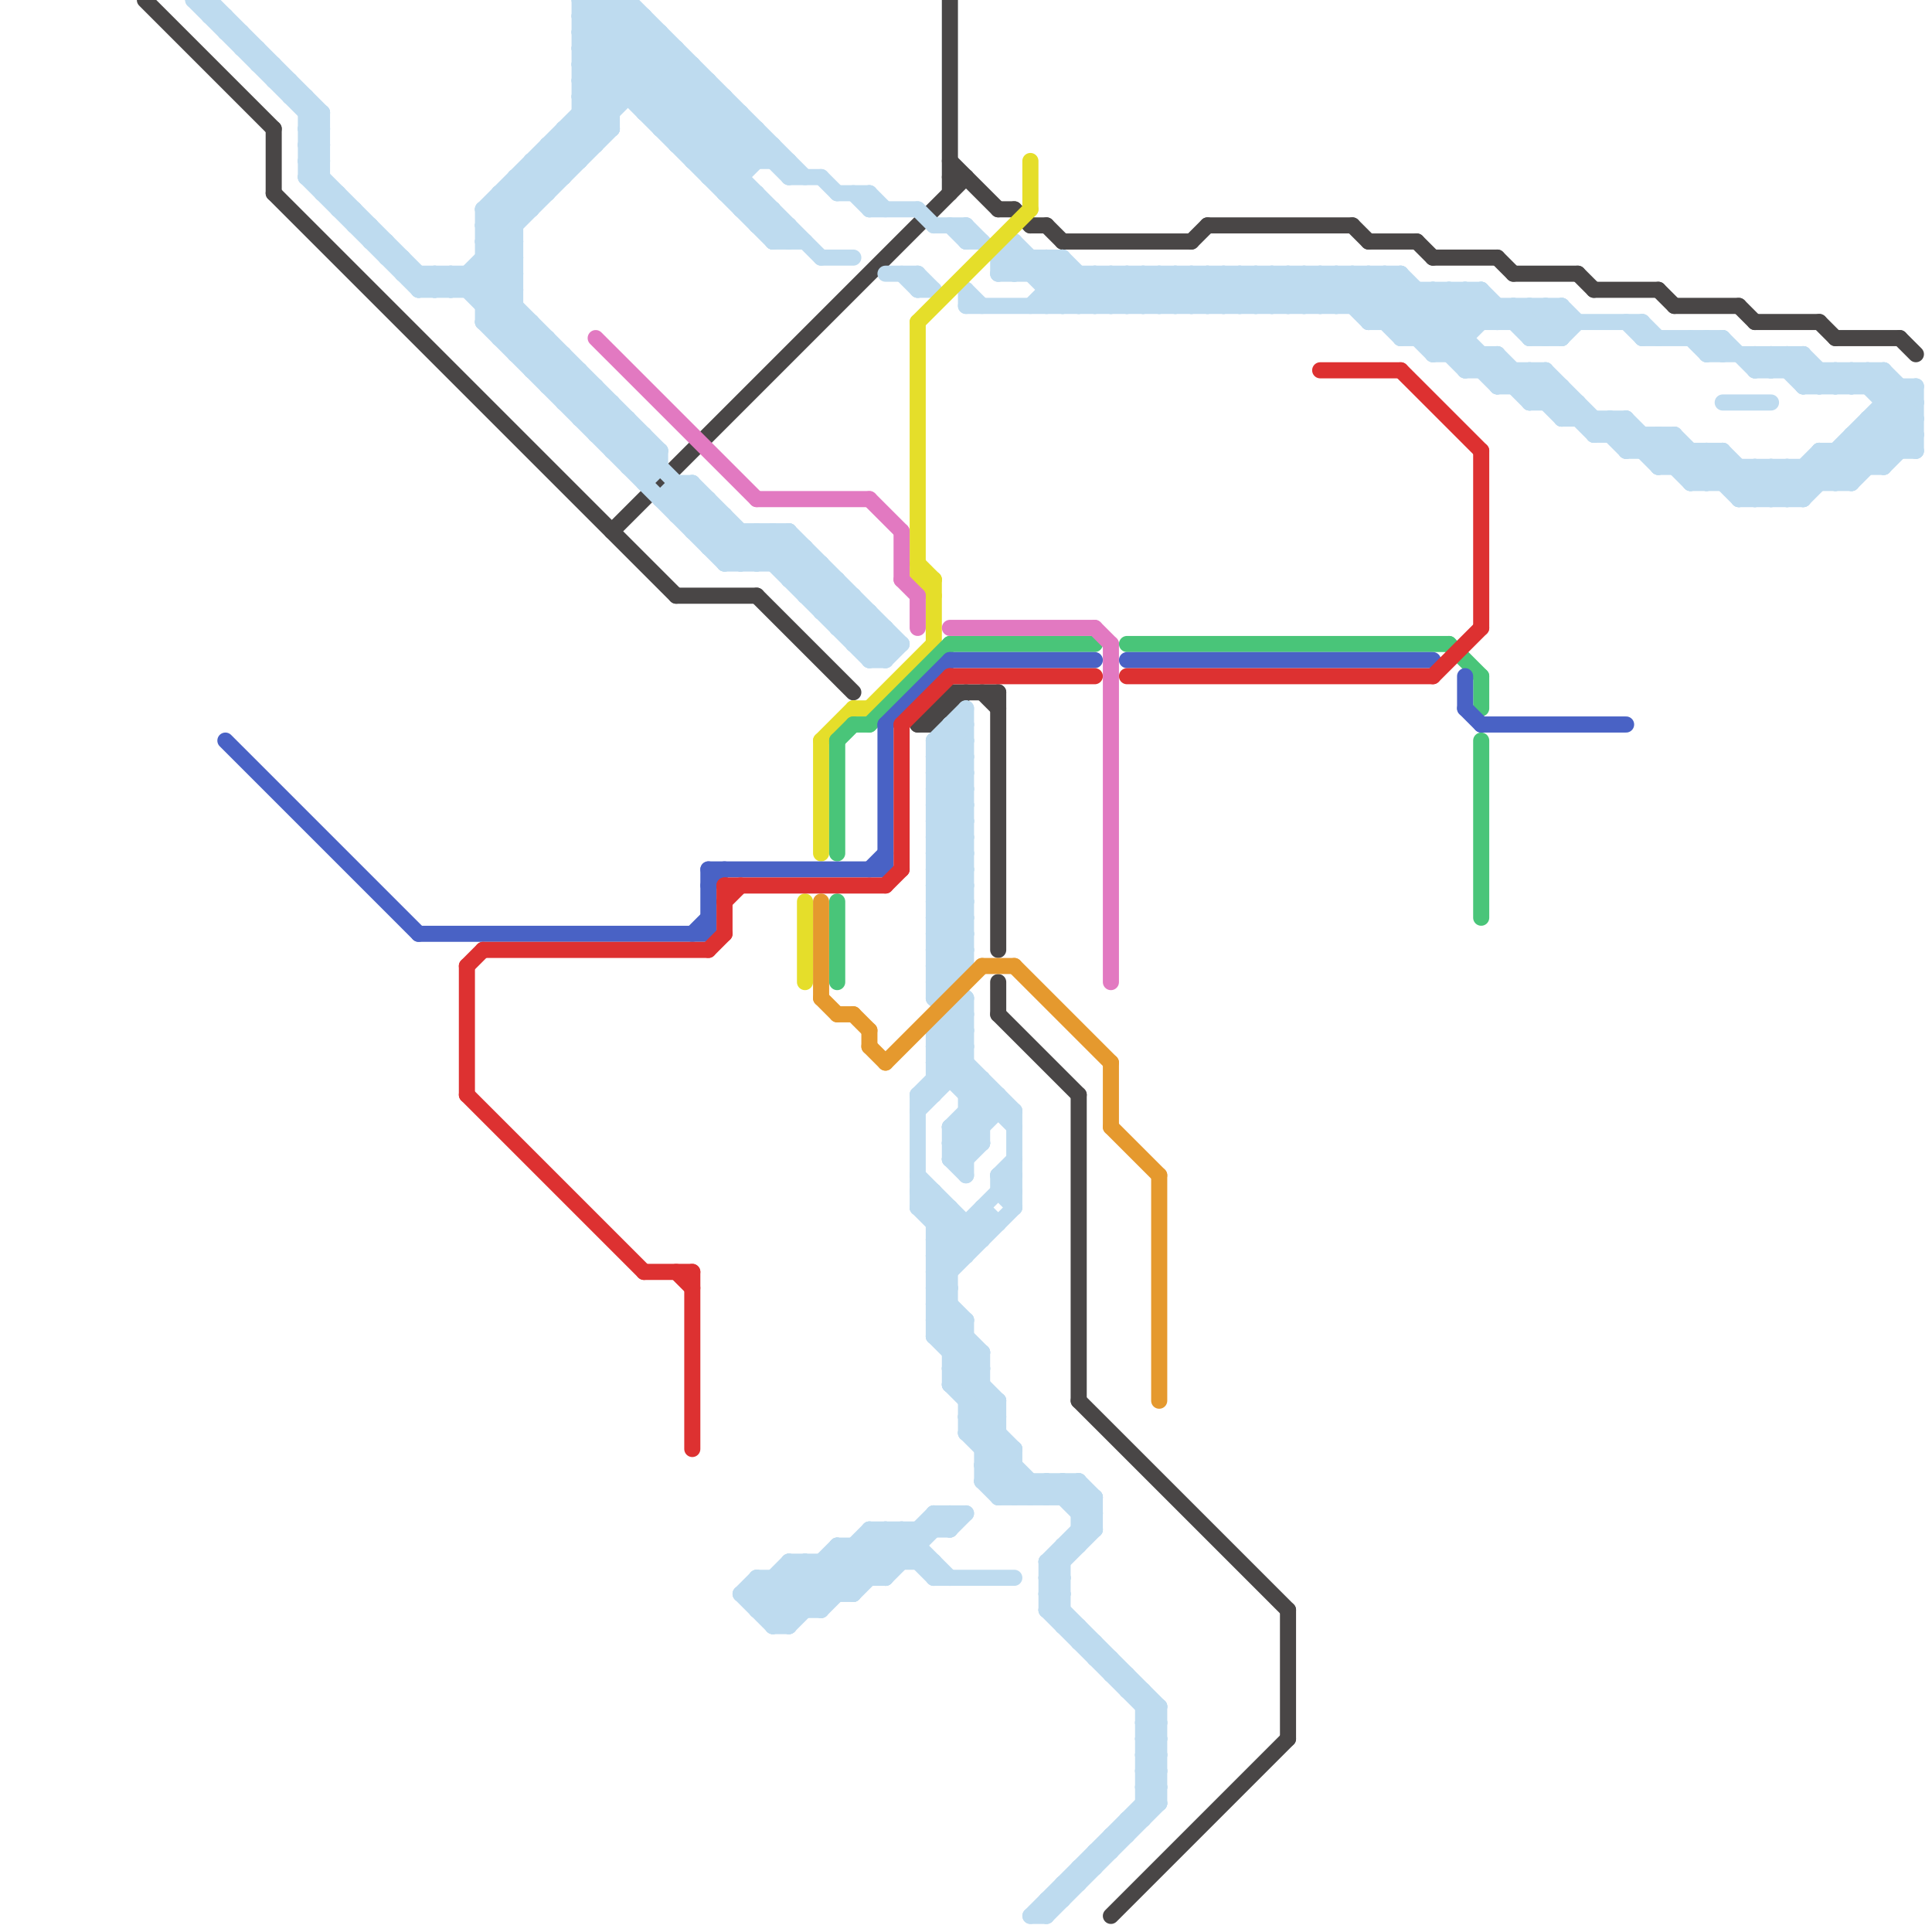 
<svg version="1.1" xmlns="http://www.w3.org/2000/svg" viewBox="0 0 120 120">
<style>line { stroke-width: 1; fill: none; stroke-linecap: round; stroke-linejoin: round; } .c0 { stroke: #494646 } .c1 { stroke: #bedbef } .c2 { stroke: #e5de2a } .c3 { stroke: #49c579 } .c4 { stroke: #4962c5 } .c5 { stroke: #dd3131 } .c6 { stroke: #e5992e } .c7 { stroke: #e279c1 } .w1 { stroke-width: 1; }</style><line class="c0 " x1="59" y1="0" x2="59" y2="12"/><line class="c0 " x1="58" y1="44" x2="59" y2="44"/><line class="c0 " x1="61" y1="43" x2="62" y2="44"/><line class="c0 " x1="113" y1="20" x2="114" y2="21"/><line class="c0 " x1="58" y1="45" x2="60" y2="43"/><line class="c0 " x1="109" y1="20" x2="113" y2="20"/><line class="c0 " x1="42" y1="37" x2="47" y2="37"/><line class="c0 " x1="62" y1="61" x2="62" y2="63"/><line class="c0 " x1="59" y1="10" x2="62" y2="13"/><line class="c0 " x1="59" y1="11" x2="60" y2="11"/><line class="c0 " x1="58" y1="44" x2="58" y2="45"/><line class="c0 " x1="118" y1="21" x2="119" y2="22"/><line class="c0 " x1="84" y1="14" x2="85" y2="15"/><line class="c0 " x1="114" y1="21" x2="118" y2="21"/><line class="c0 " x1="65" y1="14" x2="66" y2="15"/><line class="c0 " x1="98" y1="17" x2="99" y2="18"/><line class="c0 " x1="108" y1="19" x2="109" y2="20"/><line class="c0 " x1="104" y1="19" x2="108" y2="19"/><line class="c0 " x1="64" y1="14" x2="65" y2="14"/><line class="c0 " x1="93" y1="16" x2="94" y2="17"/><line class="c0 " x1="63" y1="13" x2="64" y2="14"/><line class="c0 " x1="75" y1="14" x2="84" y2="14"/><line class="c0 " x1="89" y1="16" x2="93" y2="16"/><line class="c0 " x1="62" y1="43" x2="62" y2="59"/><line class="c0 " x1="17" y1="8" x2="17" y2="12"/><line class="c0 " x1="69" y1="119" x2="80" y2="108"/><line class="c0 " x1="66" y1="15" x2="74" y2="15"/><line class="c0 " x1="57" y1="45" x2="58" y2="45"/><line class="c0 " x1="38" y1="33" x2="60" y2="11"/><line class="c0 " x1="67" y1="68" x2="67" y2="87"/><line class="c0 " x1="67" y1="87" x2="80" y2="100"/><line class="c0 " x1="80" y1="100" x2="80" y2="108"/><line class="c0 " x1="9" y1="0" x2="17" y2="8"/><line class="c0 " x1="47" y1="37" x2="53" y2="43"/><line class="c0 " x1="74" y1="15" x2="75" y2="14"/><line class="c0 " x1="85" y1="15" x2="88" y2="15"/><line class="c0 " x1="17" y1="12" x2="42" y2="37"/><line class="c0 " x1="59" y1="43" x2="62" y2="43"/><line class="c0 " x1="103" y1="18" x2="104" y2="19"/><line class="c0 " x1="62" y1="13" x2="63" y2="13"/><line class="c0 " x1="99" y1="18" x2="103" y2="18"/><line class="c0 " x1="59" y1="43" x2="59" y2="44"/><line class="c0 " x1="57" y1="45" x2="59" y2="43"/><line class="c0 " x1="62" y1="63" x2="67" y2="68"/><line class="c0 " x1="88" y1="15" x2="89" y2="16"/><line class="c0 " x1="94" y1="17" x2="98" y2="17"/><line class="c1 " x1="89" y1="22" x2="93" y2="22"/><line class="c1 " x1="22" y1="14" x2="23" y2="14"/><line class="c1 " x1="36" y1="26" x2="39" y2="26"/><line class="c1 " x1="48" y1="15" x2="49" y2="14"/><line class="c1 " x1="50" y1="97" x2="52" y2="99"/><line class="c1 " x1="86" y1="17" x2="86" y2="20"/><line class="c1 " x1="71" y1="110" x2="72" y2="109"/><line class="c1 " x1="97" y1="19" x2="98" y2="20"/><line class="c1 " x1="78" y1="17" x2="78" y2="19"/><line class="c1 " x1="36" y1="3" x2="42" y2="3"/><line class="c1 " x1="26" y1="18" x2="32" y2="18"/><line class="c1 " x1="93" y1="24" x2="97" y2="24"/><line class="c1 " x1="49" y1="97" x2="58" y2="97"/><line class="c1 " x1="67" y1="102" x2="68" y2="102"/><line class="c1 " x1="61" y1="84" x2="61" y2="92"/><line class="c1 " x1="80" y1="17" x2="80" y2="19"/><line class="c1 " x1="59" y1="14" x2="60" y2="15"/><line class="c1 " x1="35" y1="25" x2="38" y2="25"/><line class="c1 " x1="59" y1="70" x2="61" y2="68"/><line class="c1 " x1="63" y1="93" x2="64" y2="92"/><line class="c1 " x1="16" y1="4" x2="17" y2="4"/><line class="c1 " x1="47" y1="14" x2="48" y2="13"/><line class="c1 " x1="26" y1="17" x2="26" y2="18"/><line class="c1 " x1="110" y1="31" x2="113" y2="28"/><line class="c1 " x1="102" y1="20" x2="103" y2="21"/><line class="c1 " x1="106" y1="28" x2="109" y2="31"/><line class="c1 " x1="57" y1="17" x2="58" y2="18"/><line class="c1 " x1="71" y1="109" x2="72" y2="109"/><line class="c1 " x1="70" y1="17" x2="72" y2="19"/><line class="c1 " x1="66" y1="101" x2="67" y2="101"/><line class="c1 " x1="27" y1="18" x2="28" y2="17"/><line class="c1 " x1="66" y1="96" x2="66" y2="101"/><line class="c1 " x1="27" y1="17" x2="27" y2="18"/><line class="c1 " x1="96" y1="19" x2="97" y2="20"/><line class="c1 " x1="107" y1="28" x2="110" y2="31"/><line class="c1 " x1="58" y1="46" x2="60" y2="44"/><line class="c1 " x1="45" y1="6" x2="45" y2="12"/><line class="c1 " x1="77" y1="17" x2="77" y2="19"/><line class="c1 " x1="58" y1="77" x2="61" y2="77"/><line class="c1 " x1="71" y1="17" x2="73" y2="19"/><line class="c1 " x1="39" y1="26" x2="39" y2="29"/><line class="c1 " x1="47" y1="12" x2="47" y2="14"/><line class="c1 " x1="116" y1="27" x2="117" y2="28"/><line class="c1 " x1="107" y1="25" x2="110" y2="25"/><line class="c1 " x1="111" y1="31" x2="118" y2="24"/><line class="c1 " x1="58" y1="64" x2="58" y2="68"/><line class="c1 " x1="113" y1="24" x2="114" y2="23"/><line class="c1 " x1="32" y1="22" x2="33" y2="21"/><line class="c1 " x1="55" y1="41" x2="56" y2="40"/><line class="c1 " x1="42" y1="8" x2="44" y2="6"/><line class="c1 " x1="57" y1="68" x2="58" y2="68"/><line class="c1 " x1="25" y1="17" x2="32" y2="17"/><line class="c1 " x1="59" y1="71" x2="60" y2="72"/><line class="c1 " x1="105" y1="28" x2="105" y2="30"/><line class="c1 " x1="41" y1="28" x2="41" y2="29"/><line class="c1 " x1="42" y1="9" x2="48" y2="9"/><line class="c1 " x1="44" y1="10" x2="46" y2="8"/><line class="c1 " x1="54" y1="38" x2="54" y2="41"/><line class="c1 " x1="58" y1="52" x2="60" y2="52"/><line class="c1 " x1="32" y1="11" x2="35" y2="11"/><line class="c1 " x1="107" y1="28" x2="107" y2="30"/><line class="c1 " x1="31" y1="21" x2="32" y2="20"/><line class="c1 " x1="36" y1="5" x2="38" y2="7"/><line class="c1 " x1="71" y1="19" x2="73" y2="17"/><line class="c1 " x1="98" y1="25" x2="98" y2="26"/><line class="c1 " x1="65" y1="16" x2="68" y2="19"/><line class="c1 " x1="65" y1="118" x2="65" y2="119"/><line class="c1 " x1="58" y1="46" x2="60" y2="48"/><line class="c1 " x1="60" y1="19" x2="97" y2="19"/><line class="c1 " x1="38" y1="27" x2="39" y2="26"/><line class="c1 " x1="47" y1="33" x2="47" y2="35"/><line class="c1 " x1="112" y1="24" x2="119" y2="24"/><line class="c1 " x1="104" y1="27" x2="104" y2="29"/><line class="c1 " x1="37" y1="0" x2="37" y2="9"/><line class="c1 " x1="55" y1="39" x2="55" y2="41"/><line class="c1 " x1="110" y1="22" x2="110" y2="23"/><line class="c1 " x1="47" y1="99" x2="49" y2="97"/><line class="c1 " x1="73" y1="19" x2="75" y2="17"/><line class="c1 " x1="60" y1="88" x2="61" y2="87"/><line class="c1 " x1="49" y1="36" x2="52" y2="36"/><line class="c1 " x1="65" y1="100" x2="72" y2="107"/><line class="c1 " x1="42" y1="30" x2="42" y2="32"/><line class="c1 " x1="66" y1="19" x2="68" y2="17"/><line class="c1 " x1="58" y1="55" x2="60" y2="53"/><line class="c1 " x1="68" y1="102" x2="68" y2="103"/><line class="c1 " x1="58" y1="57" x2="60" y2="55"/><line class="c1 " x1="71" y1="105" x2="71" y2="113"/><line class="c1 " x1="37" y1="26" x2="38" y2="25"/><line class="c1 " x1="59" y1="70" x2="60" y2="71"/><line class="c1 " x1="74" y1="19" x2="76" y2="17"/><line class="c1 " x1="59" y1="85" x2="62" y2="88"/><line class="c1 " x1="68" y1="19" x2="70" y2="17"/><line class="c1 " x1="36" y1="2" x2="41" y2="2"/><line class="c1 " x1="15" y1="2" x2="15" y2="3"/><line class="c1 " x1="117" y1="29" x2="119" y2="27"/><line class="c1 " x1="58" y1="49" x2="60" y2="49"/><line class="c1 " x1="51" y1="11" x2="52" y2="12"/><line class="c1 " x1="61" y1="92" x2="62" y2="93"/><line class="c1 " x1="58" y1="51" x2="60" y2="51"/><line class="c1 " x1="71" y1="109" x2="72" y2="108"/><line class="c1 " x1="45" y1="32" x2="45" y2="35"/><line class="c1 " x1="52" y1="96" x2="57" y2="96"/><line class="c1 " x1="43" y1="33" x2="44" y2="32"/><line class="c1 " x1="18" y1="5" x2="18" y2="6"/><line class="c1 " x1="66" y1="93" x2="67" y2="92"/><line class="c1 " x1="38" y1="28" x2="39" y2="27"/><line class="c1 " x1="54" y1="95" x2="54" y2="98"/><line class="c1 " x1="113" y1="29" x2="114" y2="30"/><line class="c1 " x1="59" y1="95" x2="60" y2="94"/><line class="c1 " x1="79" y1="17" x2="81" y2="19"/><line class="c1 " x1="62" y1="87" x2="62" y2="93"/><line class="c1 " x1="41" y1="31" x2="44" y2="31"/><line class="c1 " x1="93" y1="19" x2="93" y2="20"/><line class="c1 " x1="73" y1="17" x2="75" y2="19"/><line class="c1 " x1="51" y1="38" x2="52" y2="37"/><line class="c1 " x1="49" y1="33" x2="56" y2="40"/><line class="c1 " x1="57" y1="68" x2="57" y2="75"/><line class="c1 " x1="58" y1="54" x2="60" y2="52"/><line class="c1 " x1="58" y1="56" x2="60" y2="54"/><line class="c1 " x1="62" y1="17" x2="63" y2="16"/><line class="c1 " x1="58" y1="55" x2="60" y2="57"/><line class="c1 " x1="58" y1="57" x2="60" y2="59"/><line class="c1 " x1="74" y1="17" x2="76" y2="19"/><line class="c1 " x1="51" y1="16" x2="53" y2="16"/><line class="c1 " x1="89" y1="18" x2="89" y2="22"/><line class="c1 " x1="30" y1="17" x2="41" y2="28"/><line class="c1 " x1="71" y1="108" x2="72" y2="107"/><line class="c1 " x1="64" y1="17" x2="65" y2="16"/><line class="c1 " x1="117" y1="23" x2="119" y2="25"/><line class="c1 " x1="55" y1="98" x2="59" y2="94"/><line class="c1 " x1="30" y1="13" x2="33" y2="13"/><line class="c1 " x1="57" y1="74" x2="58" y2="74"/><line class="c1 " x1="68" y1="93" x2="68" y2="95"/><line class="c1 " x1="95" y1="25" x2="98" y2="25"/><line class="c1 " x1="32" y1="21" x2="33" y2="20"/><line class="c1 " x1="62" y1="73" x2="63" y2="74"/><line class="c1 " x1="60" y1="14" x2="60" y2="15"/><line class="c1 " x1="71" y1="111" x2="72" y2="110"/><line class="c1 " x1="97" y1="21" x2="98" y2="20"/><line class="c1 " x1="106" y1="22" x2="112" y2="22"/><line class="c1 " x1="60" y1="68" x2="61" y2="67"/><line class="c1 " x1="58" y1="60" x2="60" y2="60"/><line class="c1 " x1="102" y1="21" x2="107" y2="21"/><line class="c1 " x1="113" y1="28" x2="119" y2="28"/><line class="c1 " x1="46" y1="33" x2="46" y2="35"/><line class="c1 " x1="65" y1="97" x2="68" y2="94"/><line class="c1 " x1="62" y1="16" x2="63" y2="15"/><line class="c1 " x1="94" y1="20" x2="95" y2="19"/><line class="c1 " x1="30" y1="15" x2="32" y2="17"/><line class="c1 " x1="58" y1="54" x2="60" y2="56"/><line class="c1 " x1="58" y1="56" x2="60" y2="58"/><line class="c1 " x1="42" y1="32" x2="43" y2="31"/><line class="c1 " x1="58" y1="78" x2="60" y2="78"/><line class="c1 " x1="31" y1="20" x2="32" y2="19"/><line class="c1 " x1="76" y1="19" x2="78" y2="17"/><line class="c1 " x1="38" y1="0" x2="38" y2="8"/><line class="c1 " x1="36" y1="4" x2="38" y2="6"/><line class="c1 " x1="36" y1="6" x2="38" y2="8"/><line class="c1 " x1="105" y1="29" x2="106" y2="28"/><line class="c1 " x1="106" y1="21" x2="107" y2="22"/><line class="c1 " x1="111" y1="22" x2="113" y2="24"/><line class="c1 " x1="19" y1="10" x2="27" y2="18"/><line class="c1 " x1="46" y1="99" x2="48" y2="101"/><line class="c1 " x1="59" y1="84" x2="60" y2="83"/><line class="c1 " x1="95" y1="20" x2="96" y2="19"/><line class="c1 " x1="105" y1="30" x2="115" y2="30"/><line class="c1 " x1="67" y1="19" x2="69" y2="17"/><line class="c1 " x1="97" y1="19" x2="97" y2="21"/><line class="c1 " x1="91" y1="18" x2="91" y2="23"/><line class="c1 " x1="44" y1="11" x2="47" y2="8"/><line class="c1 " x1="60" y1="87" x2="61" y2="86"/><line class="c1 " x1="61" y1="90" x2="62" y2="89"/><line class="c1 " x1="52" y1="96" x2="54" y2="98"/><line class="c1 " x1="62" y1="68" x2="62" y2="69"/><line class="c1 " x1="81" y1="17" x2="83" y2="19"/><line class="c1 " x1="36" y1="7" x2="38" y2="7"/><line class="c1 " x1="40" y1="7" x2="46" y2="7"/><line class="c1 " x1="56" y1="95" x2="56" y2="97"/><line class="c1 " x1="36" y1="6" x2="45" y2="6"/><line class="c1 " x1="52" y1="36" x2="52" y2="39"/><line class="c1 " x1="95" y1="23" x2="99" y2="27"/><line class="c1 " x1="71" y1="106" x2="72" y2="106"/><line class="c1 " x1="89" y1="22" x2="92" y2="19"/><line class="c1 " x1="109" y1="23" x2="110" y2="22"/><line class="c1 " x1="76" y1="17" x2="78" y2="19"/><line class="c1 " x1="96" y1="25" x2="97" y2="24"/><line class="c1 " x1="56" y1="95" x2="59" y2="98"/><line class="c1 " x1="39" y1="29" x2="41" y2="29"/><line class="c1 " x1="94" y1="19" x2="94" y2="20"/><line class="c1 " x1="59" y1="75" x2="59" y2="86"/><line class="c1 " x1="52" y1="38" x2="53" y2="37"/><line class="c1 " x1="65" y1="17" x2="66" y2="16"/><line class="c1 " x1="36" y1="0" x2="36" y2="10"/><line class="c1 " x1="58" y1="82" x2="60" y2="82"/><line class="c1 " x1="64" y1="19" x2="66" y2="17"/><line class="c1 " x1="67" y1="94" x2="68" y2="93"/><line class="c1 " x1="19" y1="10" x2="20" y2="10"/><line class="c1 " x1="96" y1="23" x2="101" y2="28"/><line class="c1 " x1="113" y1="28" x2="115" y2="30"/><line class="c1 " x1="115" y1="28" x2="116" y2="29"/><line class="c1 " x1="61" y1="75" x2="61" y2="77"/><line class="c1 " x1="66" y1="117" x2="67" y2="117"/><line class="c1 " x1="95" y1="23" x2="95" y2="25"/><line class="c1 " x1="58" y1="53" x2="60" y2="51"/><line class="c1 " x1="62" y1="73" x2="63" y2="73"/><line class="c1 " x1="58" y1="62" x2="60" y2="60"/><line class="c1 " x1="58" y1="48" x2="60" y2="50"/><line class="c1 " x1="48" y1="33" x2="48" y2="35"/><line class="c1 " x1="53" y1="40" x2="54" y2="39"/><line class="c1 " x1="43" y1="30" x2="43" y2="33"/><line class="c1 " x1="59" y1="85" x2="61" y2="85"/><line class="c1 " x1="60" y1="89" x2="64" y2="93"/><line class="c1 " x1="96" y1="23" x2="96" y2="25"/><line class="c1 " x1="58" y1="79" x2="61" y2="76"/><line class="c1 " x1="58" y1="94" x2="59" y2="95"/><line class="c1 " x1="36" y1="26" x2="37" y2="25"/><line class="c1 " x1="49" y1="11" x2="51" y2="11"/><line class="c1 " x1="19" y1="9" x2="20" y2="10"/><line class="c1 " x1="107" y1="21" x2="107" y2="22"/><line class="c1 " x1="70" y1="17" x2="70" y2="19"/><line class="c1 " x1="61" y1="91" x2="63" y2="93"/><line class="c1 " x1="30" y1="13" x2="41" y2="2"/><line class="c1 " x1="33" y1="23" x2="34" y2="22"/><line class="c1 " x1="82" y1="19" x2="84" y2="17"/><line class="c1 " x1="83" y1="17" x2="87" y2="21"/><line class="c1 " x1="43" y1="10" x2="49" y2="10"/><line class="c1 " x1="59" y1="94" x2="59" y2="95"/><line class="c1 " x1="113" y1="23" x2="113" y2="24"/><line class="c1 " x1="36" y1="5" x2="40" y2="1"/><line class="c1 " x1="52" y1="39" x2="53" y2="38"/><line class="c1 " x1="58" y1="66" x2="61" y2="69"/><line class="c1 " x1="58" y1="59" x2="60" y2="59"/><line class="c1 " x1="95" y1="19" x2="97" y2="21"/><line class="c1 " x1="58" y1="46" x2="58" y2="62"/><line class="c1 " x1="110" y1="29" x2="110" y2="31"/><line class="c1 " x1="35" y1="25" x2="36" y2="24"/><line class="c1 " x1="44" y1="11" x2="46" y2="11"/><line class="c1 " x1="70" y1="105" x2="71" y2="105"/><line class="c1 " x1="115" y1="23" x2="115" y2="24"/><line class="c1 " x1="59" y1="86" x2="61" y2="84"/><line class="c1 " x1="65" y1="98" x2="68" y2="95"/><line class="c1 " x1="112" y1="24" x2="113" y2="23"/><line class="c1 " x1="30" y1="14" x2="32" y2="16"/><line class="c1 " x1="62" y1="92" x2="63" y2="91"/><line class="c1 " x1="42" y1="31" x2="43" y2="30"/><line class="c1 " x1="30" y1="16" x2="32" y2="18"/><line class="c1 " x1="50" y1="37" x2="53" y2="37"/><line class="c1 " x1="64" y1="119" x2="65" y2="119"/><line class="c1 " x1="83" y1="19" x2="85" y2="17"/><line class="c1 " x1="53" y1="96" x2="55" y2="98"/><line class="c1 " x1="115" y1="27" x2="117" y2="29"/><line class="c1 " x1="48" y1="100" x2="52" y2="96"/><line class="c1 " x1="58" y1="62" x2="60" y2="64"/><line class="c1 " x1="21" y1="12" x2="21" y2="13"/><line class="c1 " x1="59" y1="63" x2="60" y2="63"/><line class="c1 " x1="59" y1="83" x2="60" y2="82"/><line class="c1 " x1="109" y1="22" x2="109" y2="23"/><line class="c1 " x1="59" y1="85" x2="60" y2="84"/><line class="c1 " x1="57" y1="95" x2="57" y2="97"/><line class="c1 " x1="83" y1="17" x2="83" y2="19"/><line class="c1 " x1="84" y1="17" x2="89" y2="22"/><line class="c1 " x1="58" y1="64" x2="60" y2="62"/><line class="c1 " x1="60" y1="86" x2="61" y2="85"/><line class="c1 " x1="61" y1="89" x2="62" y2="88"/><line class="c1 " x1="111" y1="23" x2="112" y2="22"/><line class="c1 " x1="112" y1="22" x2="114" y2="24"/><line class="c1 " x1="48" y1="98" x2="50" y2="100"/><line class="c1 " x1="57" y1="68" x2="60" y2="65"/><line class="c1 " x1="93" y1="24" x2="94" y2="23"/><line class="c1 " x1="30" y1="19" x2="32" y2="19"/><line class="c1 " x1="58" y1="58" x2="60" y2="58"/><line class="c1 " x1="89" y1="18" x2="91" y2="20"/><line class="c1 " x1="72" y1="19" x2="74" y2="17"/><line class="c1 " x1="108" y1="31" x2="112" y2="31"/><line class="c1 " x1="101" y1="26" x2="105" y2="30"/><line class="c1 " x1="48" y1="15" x2="50" y2="15"/><line class="c1 " x1="58" y1="76" x2="59" y2="75"/><line class="c1 " x1="52" y1="12" x2="54" y2="12"/><line class="c1 " x1="20" y1="12" x2="21" y2="12"/><line class="c1 " x1="34" y1="24" x2="37" y2="24"/><line class="c1 " x1="49" y1="10" x2="49" y2="11"/><line class="c1 " x1="20" y1="7" x2="20" y2="12"/><line class="c1 " x1="103" y1="27" x2="106" y2="30"/><line class="c1 " x1="108" y1="29" x2="108" y2="31"/><line class="c1 " x1="66" y1="92" x2="66" y2="93"/><line class="c1 " x1="37" y1="0" x2="47" y2="10"/><line class="c1 " x1="47" y1="98" x2="49" y2="100"/><line class="c1 " x1="43" y1="9" x2="45" y2="7"/><line class="c1 " x1="58" y1="76" x2="62" y2="76"/><line class="c1 " x1="46" y1="99" x2="47" y2="98"/><line class="c1 " x1="60" y1="70" x2="61" y2="71"/><line class="c1 " x1="47" y1="14" x2="49" y2="14"/><line class="c1 " x1="42" y1="31" x2="46" y2="35"/><line class="c1 " x1="60" y1="15" x2="61" y2="15"/><line class="c1 " x1="19" y1="9" x2="20" y2="9"/><line class="c1 " x1="101" y1="26" x2="101" y2="28"/><line class="c1 " x1="19" y1="11" x2="20" y2="11"/><line class="c1 " x1="102" y1="28" x2="103" y2="27"/><line class="c1 " x1="33" y1="11" x2="34" y2="12"/><line class="c1 " x1="19" y1="6" x2="19" y2="11"/><line class="c1 " x1="59" y1="72" x2="60" y2="72"/><line class="c1 " x1="71" y1="17" x2="71" y2="19"/><line class="c1 " x1="62" y1="16" x2="62" y2="17"/><line class="c1 " x1="39" y1="28" x2="40" y2="27"/><line class="c1 " x1="60" y1="88" x2="62" y2="88"/><line class="c1 " x1="114" y1="30" x2="119" y2="25"/><line class="c1 " x1="55" y1="95" x2="55" y2="98"/><line class="c1 " x1="58" y1="77" x2="59" y2="76"/><line class="c1 " x1="73" y1="17" x2="73" y2="19"/><line class="c1 " x1="60" y1="76" x2="60" y2="78"/><line class="c1 " x1="64" y1="16" x2="64" y2="17"/><line class="c1 " x1="36" y1="25" x2="37" y2="24"/><line class="c1 " x1="41" y1="8" x2="44" y2="5"/><line class="c1 " x1="85" y1="19" x2="87" y2="17"/><line class="c1 " x1="87" y1="17" x2="87" y2="21"/><line class="c1 " x1="71" y1="107" x2="72" y2="107"/><line class="c1 " x1="116" y1="23" x2="116" y2="24"/><line class="c1 " x1="87" y1="17" x2="95" y2="25"/><line class="c1 " x1="104" y1="27" x2="108" y2="31"/><line class="c1 " x1="52" y1="96" x2="52" y2="99"/><line class="c1 " x1="54" y1="12" x2="55" y2="13"/><line class="c1 " x1="100" y1="27" x2="101" y2="26"/><line class="c1 " x1="36" y1="6" x2="40" y2="2"/><line class="c1 " x1="84" y1="17" x2="84" y2="19"/><line class="c1 " x1="100" y1="26" x2="103" y2="29"/><line class="c1 " x1="58" y1="78" x2="63" y2="73"/><line class="c1 " x1="47" y1="8" x2="47" y2="10"/><line class="c1 " x1="53" y1="96" x2="53" y2="99"/><line class="c1 " x1="60" y1="69" x2="63" y2="69"/><line class="c1 " x1="58" y1="80" x2="63" y2="75"/><line class="c1 " x1="53" y1="37" x2="53" y2="40"/><line class="c1 " x1="30" y1="13" x2="32" y2="15"/><line class="c1 " x1="57" y1="75" x2="60" y2="78"/><line class="c1 " x1="118" y1="24" x2="118" y2="28"/><line class="c1 " x1="68" y1="115" x2="69" y2="115"/><line class="c1 " x1="53" y1="99" x2="58" y2="94"/><line class="c1 " x1="36" y1="23" x2="36" y2="26"/><line class="c1 " x1="13" y1="1" x2="14" y2="1"/><line class="c1 " x1="85" y1="20" x2="87" y2="18"/><line class="c1 " x1="95" y1="21" x2="97" y2="21"/><line class="c1 " x1="48" y1="98" x2="48" y2="101"/><line class="c1 " x1="66" y1="96" x2="67" y2="96"/><line class="c1 " x1="108" y1="30" x2="109" y2="29"/><line class="c1 " x1="36" y1="0" x2="39" y2="0"/><line class="c1 " x1="58" y1="48" x2="60" y2="48"/><line class="c1 " x1="58" y1="65" x2="60" y2="63"/><line class="c1 " x1="65" y1="100" x2="66" y2="100"/><line class="c1 " x1="60" y1="88" x2="65" y2="93"/><line class="c1 " x1="51" y1="38" x2="54" y2="38"/><line class="c1 " x1="61" y1="91" x2="62" y2="90"/><line class="c1 " x1="58" y1="50" x2="60" y2="48"/><line class="c1 " x1="12" y1="0" x2="13" y2="0"/><line class="c1 " x1="113" y1="28" x2="113" y2="30"/><line class="c1 " x1="58" y1="66" x2="60" y2="66"/><line class="c1 " x1="43" y1="4" x2="43" y2="10"/><line class="c1 " x1="66" y1="16" x2="66" y2="19"/><line class="c1 " x1="63" y1="16" x2="66" y2="19"/><line class="c1 " x1="58" y1="78" x2="59" y2="79"/><line class="c1 " x1="45" y1="35" x2="51" y2="35"/><line class="c1 " x1="117" y1="23" x2="117" y2="29"/><line class="c1 " x1="92" y1="22" x2="92" y2="23"/><line class="c1 " x1="79" y1="17" x2="79" y2="19"/><line class="c1 " x1="31" y1="12" x2="31" y2="21"/><line class="c1 " x1="87" y1="21" x2="91" y2="21"/><line class="c1 " x1="60" y1="68" x2="62" y2="68"/><line class="c1 " x1="47" y1="100" x2="50" y2="97"/><line class="c1 " x1="13" y1="0" x2="13" y2="1"/><line class="c1 " x1="103" y1="28" x2="104" y2="27"/><line class="c1 " x1="114" y1="24" x2="115" y2="23"/><line class="c1 " x1="36" y1="2" x2="49" y2="15"/><line class="c1 " x1="116" y1="26" x2="119" y2="26"/><line class="c1 " x1="12" y1="0" x2="20" y2="8"/><line class="c1 " x1="27" y1="17" x2="28" y2="18"/><line class="c1 " x1="81" y1="17" x2="81" y2="19"/><line class="c1 " x1="47" y1="99" x2="49" y2="101"/><line class="c1 " x1="28" y1="18" x2="38" y2="8"/><line class="c1 " x1="41" y1="31" x2="42" y2="30"/><line class="c1 " x1="58" y1="98" x2="63" y2="98"/><line class="c1 " x1="16" y1="3" x2="16" y2="4"/><line class="c1 " x1="61" y1="67" x2="61" y2="71"/><line class="c1 " x1="58" y1="47" x2="60" y2="47"/><line class="c1 " x1="34" y1="9" x2="35" y2="10"/><line class="c1 " x1="65" y1="18" x2="92" y2="18"/><line class="c1 " x1="74" y1="17" x2="74" y2="19"/><line class="c1 " x1="71" y1="107" x2="72" y2="106"/><line class="c1 " x1="65" y1="97" x2="66" y2="98"/><line class="c1 " x1="45" y1="35" x2="47" y2="33"/><line class="c1 " x1="55" y1="95" x2="58" y2="98"/><line class="c1 " x1="115" y1="27" x2="115" y2="30"/><line class="c1 " x1="59" y1="84" x2="61" y2="84"/><line class="c1 " x1="76" y1="17" x2="76" y2="19"/><line class="c1 " x1="110" y1="23" x2="111" y2="22"/><line class="c1 " x1="40" y1="30" x2="41" y2="29"/><line class="c1 " x1="47" y1="35" x2="49" y2="33"/><line class="c1 " x1="60" y1="87" x2="62" y2="87"/><line class="c1 " x1="61" y1="90" x2="63" y2="90"/><line class="c1 " x1="60" y1="89" x2="62" y2="89"/><line class="c1 " x1="58" y1="97" x2="58" y2="98"/><line class="c1 " x1="114" y1="28" x2="115" y2="29"/><line class="c1 " x1="67" y1="92" x2="67" y2="96"/><line class="c1 " x1="32" y1="12" x2="33" y2="13"/><line class="c1 " x1="63" y1="69" x2="63" y2="75"/><line class="c1 " x1="49" y1="36" x2="50" y2="35"/><line class="c1 " x1="111" y1="29" x2="112" y2="30"/><line class="c1 " x1="15" y1="3" x2="16" y2="3"/><line class="c1 " x1="33" y1="10" x2="36" y2="10"/><line class="c1 " x1="36" y1="2" x2="38" y2="0"/><line class="c1 " x1="46" y1="13" x2="48" y2="13"/><line class="c1 " x1="68" y1="17" x2="70" y2="19"/><line class="c1 " x1="65" y1="93" x2="66" y2="92"/><line class="c1 " x1="93" y1="22" x2="93" y2="24"/><line class="c1 " x1="86" y1="20" x2="88" y2="18"/><line class="c1 " x1="65" y1="92" x2="65" y2="93"/><line class="c1 " x1="65" y1="100" x2="66" y2="99"/><line class="c1 " x1="32" y1="11" x2="32" y2="22"/><line class="c1 " x1="112" y1="29" x2="113" y2="30"/><line class="c1 " x1="65" y1="92" x2="68" y2="95"/><line class="c1 " x1="19" y1="8" x2="20" y2="9"/><line class="c1 " x1="72" y1="17" x2="74" y2="19"/><line class="c1 " x1="85" y1="20" x2="102" y2="20"/><line class="c1 " x1="65" y1="119" x2="72" y2="112"/><line class="c1 " x1="14" y1="2" x2="15" y2="2"/><line class="c1 " x1="64" y1="119" x2="72" y2="111"/><line class="c1 " x1="100" y1="26" x2="100" y2="27"/><line class="c1 " x1="111" y1="22" x2="111" y2="23"/><line class="c1 " x1="57" y1="13" x2="58" y2="14"/><line class="c1 " x1="82" y1="17" x2="85" y2="20"/><line class="c1 " x1="114" y1="23" x2="114" y2="24"/><line class="c1 " x1="36" y1="4" x2="43" y2="4"/><line class="c1 " x1="45" y1="12" x2="48" y2="9"/><line class="c1 " x1="71" y1="110" x2="72" y2="111"/><line class="c1 " x1="66" y1="16" x2="69" y2="19"/><line class="c1 " x1="46" y1="99" x2="53" y2="99"/><line class="c1 " x1="115" y1="27" x2="119" y2="27"/><line class="c1 " x1="58" y1="83" x2="59" y2="82"/><line class="c1 " x1="31" y1="12" x2="34" y2="12"/><line class="c1 " x1="42" y1="9" x2="45" y2="6"/><line class="c1 " x1="103" y1="29" x2="104" y2="28"/><line class="c1 " x1="46" y1="13" x2="47" y2="12"/><line class="c1 " x1="24" y1="16" x2="25" y2="16"/><line class="c1 " x1="38" y1="28" x2="41" y2="28"/><line class="c1 " x1="69" y1="19" x2="71" y2="17"/><line class="c1 " x1="49" y1="33" x2="49" y2="36"/><line class="c1 " x1="58" y1="79" x2="59" y2="80"/><line class="c1 " x1="36" y1="1" x2="51" y2="16"/><line class="c1 " x1="54" y1="95" x2="59" y2="95"/><line class="c1 " x1="77" y1="17" x2="79" y2="19"/><line class="c1 " x1="105" y1="21" x2="106" y2="22"/><line class="c1 " x1="112" y1="22" x2="112" y2="24"/><line class="c1 " x1="26" y1="18" x2="27" y2="17"/><line class="c1 " x1="57" y1="75" x2="59" y2="75"/><line class="c1 " x1="46" y1="35" x2="48" y2="33"/><line class="c1 " x1="65" y1="99" x2="72" y2="106"/><line class="c1 " x1="30" y1="14" x2="41" y2="3"/><line class="c1 " x1="58" y1="52" x2="60" y2="50"/><line class="c1 " x1="31" y1="13" x2="32" y2="14"/><line class="c1 " x1="62" y1="17" x2="87" y2="17"/><line class="c1 " x1="30" y1="20" x2="33" y2="20"/><line class="c1 " x1="58" y1="46" x2="60" y2="46"/><line class="c1 " x1="67" y1="101" x2="67" y2="102"/><line class="c1 " x1="60" y1="18" x2="60" y2="19"/><line class="c1 " x1="35" y1="24" x2="36" y2="23"/><line class="c1 " x1="107" y1="21" x2="109" y2="23"/><line class="c1 " x1="103" y1="27" x2="103" y2="29"/><line class="c1 " x1="65" y1="98" x2="66" y2="99"/><line class="c1 " x1="85" y1="17" x2="91" y2="23"/><line class="c1 " x1="62" y1="93" x2="63" y2="92"/><line class="c1 " x1="43" y1="32" x2="44" y2="31"/><line class="c1 " x1="65" y1="118" x2="66" y2="118"/><line class="c1 " x1="50" y1="36" x2="51" y2="35"/><line class="c1 " x1="96" y1="21" x2="97" y2="20"/><line class="c1 " x1="95" y1="21" x2="97" y2="19"/><line class="c1 " x1="47" y1="98" x2="47" y2="100"/><line class="c1 " x1="64" y1="93" x2="65" y2="92"/><line class="c1 " x1="29" y1="17" x2="29" y2="18"/><line class="c1 " x1="90" y1="18" x2="90" y2="22"/><line class="c1 " x1="69" y1="17" x2="71" y2="19"/><line class="c1 " x1="33" y1="20" x2="33" y2="23"/><line class="c1 " x1="109" y1="29" x2="111" y2="31"/><line class="c1 " x1="19" y1="8" x2="20" y2="8"/><line class="c1 " x1="95" y1="19" x2="95" y2="21"/><line class="c1 " x1="58" y1="49" x2="60" y2="47"/><line class="c1 " x1="54" y1="41" x2="55" y2="41"/><line class="c1 " x1="58" y1="51" x2="60" y2="49"/><line class="c1 " x1="58" y1="83" x2="62" y2="87"/><line class="c1 " x1="33" y1="10" x2="34" y2="11"/><line class="c1 " x1="21" y1="13" x2="22" y2="13"/><line class="c1 " x1="49" y1="35" x2="50" y2="34"/><line class="c1 " x1="63" y1="17" x2="64" y2="16"/><line class="c1 " x1="30" y1="13" x2="30" y2="20"/><line class="c1 " x1="91" y1="23" x2="92" y2="22"/><line class="c1 " x1="35" y1="22" x2="35" y2="25"/><line class="c1 " x1="56" y1="17" x2="57" y2="18"/><line class="c1 " x1="58" y1="52" x2="60" y2="54"/><line class="c1 " x1="63" y1="15" x2="67" y2="19"/><line class="c1 " x1="86" y1="17" x2="93" y2="24"/><line class="c1 " x1="92" y1="18" x2="92" y2="20"/><line class="c1 " x1="70" y1="113" x2="71" y2="113"/><line class="c1 " x1="35" y1="8" x2="36" y2="9"/><line class="c1 " x1="29" y1="17" x2="47" y2="35"/><line class="c1 " x1="47" y1="33" x2="55" y2="41"/><line class="c1 " x1="23" y1="15" x2="24" y2="15"/><line class="c1 " x1="50" y1="34" x2="50" y2="37"/><line class="c1 " x1="13" y1="0" x2="20" y2="7"/><line class="c1 " x1="50" y1="37" x2="51" y2="36"/><line class="c1 " x1="53" y1="12" x2="54" y2="13"/><line class="c1 " x1="34" y1="9" x2="37" y2="9"/><line class="c1 " x1="92" y1="18" x2="95" y2="21"/><line class="c1 " x1="57" y1="17" x2="57" y2="18"/><line class="c1 " x1="94" y1="24" x2="95" y2="23"/><line class="c1 " x1="53" y1="40" x2="56" y2="40"/><line class="c1 " x1="58" y1="53" x2="60" y2="55"/><line class="c1 " x1="58" y1="55" x2="60" y2="55"/><line class="c1 " x1="58" y1="57" x2="60" y2="57"/><line class="c1 " x1="63" y1="15" x2="63" y2="17"/><line class="c1 " x1="44" y1="34" x2="50" y2="34"/><line class="c1 " x1="60" y1="69" x2="61" y2="70"/><line class="c1 " x1="69" y1="104" x2="70" y2="104"/><line class="c1 " x1="60" y1="44" x2="60" y2="60"/><line class="c1 " x1="75" y1="19" x2="77" y2="17"/><line class="c1 " x1="58" y1="49" x2="60" y2="51"/><line class="c1 " x1="102" y1="27" x2="102" y2="28"/><line class="c1 " x1="58" y1="51" x2="60" y2="53"/><line class="c1 " x1="119" y1="24" x2="119" y2="28"/><line class="c1 " x1="71" y1="109" x2="72" y2="110"/><line class="c1 " x1="36" y1="4" x2="39" y2="1"/><line class="c1 " x1="40" y1="1" x2="40" y2="7"/><line class="c1 " x1="52" y1="39" x2="55" y2="39"/><line class="c1 " x1="19" y1="10" x2="20" y2="9"/><line class="c1 " x1="70" y1="104" x2="70" y2="105"/><line class="c1 " x1="60" y1="82" x2="60" y2="89"/><line class="c1 " x1="69" y1="103" x2="69" y2="104"/><line class="c1 " x1="51" y1="97" x2="53" y2="99"/><line class="c1 " x1="62" y1="73" x2="63" y2="72"/><line class="c1 " x1="68" y1="103" x2="69" y2="103"/><line class="c1 " x1="70" y1="19" x2="72" y2="17"/><line class="c1 " x1="91" y1="23" x2="96" y2="23"/><line class="c1 " x1="87" y1="21" x2="90" y2="18"/><line class="c1 " x1="92" y1="23" x2="93" y2="22"/><line class="c1 " x1="17" y1="4" x2="17" y2="5"/><line class="c1 " x1="68" y1="115" x2="68" y2="116"/><line class="c1 " x1="37" y1="27" x2="38" y2="26"/><line class="c1 " x1="58" y1="60" x2="60" y2="58"/><line class="c1 " x1="88" y1="18" x2="88" y2="21"/><line class="c1 " x1="34" y1="24" x2="35" y2="23"/><line class="c1 " x1="93" y1="20" x2="94" y2="19"/><line class="c1 " x1="65" y1="19" x2="67" y2="17"/><line class="c1 " x1="30" y1="15" x2="32" y2="15"/><line class="c1 " x1="58" y1="54" x2="60" y2="54"/><line class="c1 " x1="58" y1="56" x2="60" y2="56"/><line class="c1 " x1="36" y1="1" x2="40" y2="1"/><line class="c1 " x1="101" y1="20" x2="102" y2="21"/><line class="c1 " x1="57" y1="75" x2="58" y2="74"/><line class="c1 " x1="57" y1="73" x2="61" y2="77"/><line class="c1 " x1="71" y1="108" x2="72" y2="109"/><line class="c1 " x1="54" y1="41" x2="55" y2="40"/><line class="c1 " x1="41" y1="7" x2="43" y2="5"/><line class="c1 " x1="96" y1="19" x2="96" y2="21"/><line class="c1 " x1="59" y1="72" x2="62" y2="69"/><line class="c1 " x1="45" y1="12" x2="47" y2="12"/><line class="c1 " x1="99" y1="27" x2="100" y2="26"/><line class="c1 " x1="17" y1="5" x2="18" y2="5"/><line class="c1 " x1="116" y1="26" x2="118" y2="28"/><line class="c1 " x1="59" y1="70" x2="59" y2="72"/><line class="c1 " x1="36" y1="8" x2="37" y2="9"/><line class="c1 " x1="71" y1="111" x2="72" y2="112"/><line class="c1 " x1="58" y1="60" x2="60" y2="62"/><line class="c1 " x1="59" y1="46" x2="60" y2="47"/><line class="c1 " x1="19" y1="7" x2="20" y2="7"/><line class="c1 " x1="40" y1="6" x2="42" y2="4"/><line class="c1 " x1="54" y1="13" x2="57" y2="13"/><line class="c1 " x1="38" y1="0" x2="49" y2="11"/><line class="c1 " x1="101" y1="28" x2="107" y2="28"/><line class="c1 " x1="117" y1="26" x2="119" y2="28"/><line class="c1 " x1="95" y1="24" x2="96" y2="23"/><line class="c1 " x1="106" y1="22" x2="107" y2="21"/><line class="c1 " x1="31" y1="12" x2="32" y2="13"/><line class="c1 " x1="34" y1="21" x2="34" y2="24"/><line class="c1 " x1="53" y1="39" x2="54" y2="38"/><line class="c1 " x1="35" y1="9" x2="36" y2="10"/><line class="c1 " x1="109" y1="22" x2="110" y2="23"/><line class="c1 " x1="62" y1="74" x2="63" y2="75"/><line class="c1 " x1="59" y1="71" x2="62" y2="68"/><line class="c1 " x1="36" y1="3" x2="48" y2="15"/><line class="c1 " x1="97" y1="26" x2="98" y2="25"/><line class="c1 " x1="105" y1="30" x2="107" y2="28"/><line class="c1 " x1="58" y1="82" x2="61" y2="85"/><line class="c1 " x1="115" y1="30" x2="119" y2="26"/><line class="c1 " x1="69" y1="114" x2="70" y2="114"/><line class="c1 " x1="84" y1="19" x2="86" y2="17"/><line class="c1 " x1="36" y1="7" x2="37" y2="8"/><line class="c1 " x1="78" y1="19" x2="80" y2="17"/><line class="c1 " x1="48" y1="9" x2="48" y2="10"/><line class="c1 " x1="43" y1="30" x2="54" y2="41"/><line class="c1 " x1="89" y1="21" x2="92" y2="18"/><line class="c1 " x1="58" y1="67" x2="61" y2="67"/><line class="c1 " x1="68" y1="17" x2="68" y2="19"/><line class="c1 " x1="97" y1="26" x2="101" y2="26"/><line class="c1 " x1="34" y1="10" x2="35" y2="11"/><line class="c1 " x1="88" y1="21" x2="91" y2="18"/><line class="c1 " x1="61" y1="75" x2="62" y2="76"/><line class="c1 " x1="80" y1="19" x2="82" y2="17"/><line class="c1 " x1="111" y1="29" x2="111" y2="31"/><line class="c1 " x1="67" y1="95" x2="68" y2="95"/><line class="c1 " x1="99" y1="26" x2="99" y2="27"/><line class="c1 " x1="102" y1="20" x2="102" y2="21"/><line class="c1 " x1="79" y1="19" x2="81" y2="17"/><line class="c1 " x1="29" y1="18" x2="32" y2="15"/><line class="c1 " x1="95" y1="25" x2="96" y2="24"/><line class="c1 " x1="49" y1="97" x2="49" y2="101"/><line class="c1 " x1="72" y1="17" x2="72" y2="19"/><line class="c1 " x1="59" y1="71" x2="61" y2="71"/><line class="c1 " x1="40" y1="29" x2="41" y2="28"/><line class="c1 " x1="19" y1="9" x2="20" y2="8"/><line class="c1 " x1="49" y1="101" x2="55" y2="95"/><line class="c1 " x1="115" y1="24" x2="116" y2="23"/><line class="c1 " x1="19" y1="11" x2="20" y2="10"/><line class="c1 " x1="71" y1="108" x2="72" y2="108"/><line class="c1 " x1="58" y1="94" x2="60" y2="94"/><line class="c1 " x1="61" y1="91" x2="63" y2="91"/><line class="c1 " x1="81" y1="19" x2="83" y2="17"/><line class="c1 " x1="112" y1="29" x2="112" y2="31"/><line class="c1 " x1="90" y1="18" x2="92" y2="20"/><line class="c1 " x1="48" y1="35" x2="49" y2="34"/><line class="c1 " x1="112" y1="31" x2="119" y2="24"/><line class="c1 " x1="104" y1="29" x2="105" y2="28"/><line class="c1 " x1="30" y1="20" x2="32" y2="18"/><line class="c1 " x1="58" y1="59" x2="60" y2="57"/><line class="c1 " x1="62" y1="73" x2="62" y2="74"/><line class="c1 " x1="35" y1="8" x2="38" y2="8"/><line class="c1 " x1="33" y1="10" x2="33" y2="13"/><line class="c1 " x1="58" y1="61" x2="60" y2="59"/><line class="c1 " x1="18" y1="6" x2="19" y2="6"/><line class="c1 " x1="63" y1="90" x2="63" y2="93"/><line class="c1 " x1="34" y1="23" x2="35" y2="22"/><line class="c1 " x1="58" y1="80" x2="60" y2="82"/><line class="c1 " x1="67" y1="92" x2="68" y2="93"/><line class="c1 " x1="41" y1="2" x2="41" y2="8"/><line class="c1 " x1="48" y1="33" x2="55" y2="40"/><line class="c1 " x1="109" y1="23" x2="117" y2="23"/><line class="c1 " x1="30" y1="14" x2="32" y2="14"/><line class="c1 " x1="58" y1="53" x2="60" y2="53"/><line class="c1 " x1="78" y1="17" x2="80" y2="19"/><line class="c1 " x1="30" y1="16" x2="32" y2="16"/><line class="c1 " x1="35" y1="8" x2="35" y2="11"/><line class="c1 " x1="47" y1="98" x2="55" y2="98"/><line class="c1 " x1="110" y1="22" x2="112" y2="24"/><line class="c1 " x1="67" y1="116" x2="68" y2="116"/><line class="c1 " x1="36" y1="5" x2="44" y2="5"/><line class="c1 " x1="71" y1="111" x2="72" y2="111"/><line class="c1 " x1="38" y1="25" x2="38" y2="28"/><line class="c1 " x1="80" y1="17" x2="82" y2="19"/><line class="c1 " x1="54" y1="40" x2="55" y2="39"/><line class="c1 " x1="40" y1="27" x2="40" y2="30"/><line class="c1 " x1="106" y1="21" x2="106" y2="22"/><line class="c1 " x1="58" y1="50" x2="60" y2="52"/><line class="c1 " x1="60" y1="14" x2="63" y2="17"/><line class="c1 " x1="93" y1="22" x2="97" y2="26"/><line class="c1 " x1="36" y1="3" x2="39" y2="0"/><line class="c1 " x1="116" y1="26" x2="116" y2="29"/><line class="c1 " x1="42" y1="32" x2="45" y2="32"/><line class="c1 " x1="99" y1="27" x2="104" y2="27"/><line class="c1 " x1="37" y1="24" x2="37" y2="27"/><line class="c1 " x1="32" y1="22" x2="35" y2="22"/><line class="c1 " x1="58" y1="59" x2="59" y2="60"/><line class="c1 " x1="62" y1="74" x2="63" y2="74"/><line class="c1 " x1="30" y1="19" x2="32" y2="17"/><line class="c1 " x1="58" y1="58" x2="60" y2="56"/><line class="c1 " x1="58" y1="81" x2="59" y2="81"/><line class="c1 " x1="108" y1="31" x2="110" y2="29"/><line class="c1 " x1="57" y1="18" x2="58" y2="18"/><line class="c1 " x1="64" y1="92" x2="64" y2="93"/><line class="c1 " x1="51" y1="35" x2="51" y2="38"/><line class="c1 " x1="97" y1="24" x2="97" y2="26"/><line class="c1 " x1="59" y1="45" x2="60" y2="46"/><line class="c1 " x1="58" y1="83" x2="60" y2="83"/><line class="c1 " x1="59" y1="86" x2="61" y2="86"/><line class="c1 " x1="67" y1="17" x2="67" y2="19"/><line class="c1 " x1="28" y1="17" x2="40" y2="29"/><line class="c1 " x1="66" y1="117" x2="66" y2="118"/><line class="c1 " x1="52" y1="97" x2="53" y2="98"/><line class="c1 " x1="31" y1="21" x2="34" y2="21"/><line class="c1 " x1="25" y1="16" x2="25" y2="17"/><line class="c1 " x1="51" y1="97" x2="51" y2="100"/><line class="c1 " x1="69" y1="17" x2="69" y2="19"/><line class="c1 " x1="109" y1="29" x2="109" y2="31"/><line class="c1 " x1="33" y1="22" x2="34" y2="21"/><line class="c1 " x1="60" y1="72" x2="61" y2="71"/><line class="c1 " x1="58" y1="64" x2="60" y2="64"/><line class="c1 " x1="58" y1="64" x2="63" y2="69"/><line class="c1 " x1="42" y1="3" x2="42" y2="9"/><line class="c1 " x1="116" y1="24" x2="117" y2="23"/><line class="c1 " x1="58" y1="58" x2="60" y2="60"/><line class="c1 " x1="91" y1="18" x2="93" y2="20"/><line class="c1 " x1="58" y1="74" x2="58" y2="83"/><line class="c1 " x1="67" y1="94" x2="68" y2="94"/><line class="c1 " x1="44" y1="5" x2="44" y2="11"/><line class="c1 " x1="44" y1="34" x2="45" y2="33"/><line class="c1 " x1="47" y1="100" x2="51" y2="100"/><line class="c1 " x1="70" y1="113" x2="70" y2="114"/><line class="c1 " x1="30" y1="20" x2="45" y2="35"/><line class="c1 " x1="51" y1="37" x2="52" y2="36"/><line class="c1 " x1="65" y1="97" x2="66" y2="97"/><line class="c1 " x1="58" y1="94" x2="58" y2="95"/><line class="c1 " x1="90" y1="22" x2="93" y2="19"/><line class="c1 " x1="59" y1="70" x2="61" y2="70"/><line class="c1 " x1="65" y1="99" x2="66" y2="99"/><line class="c1 " x1="114" y1="23" x2="115" y2="24"/><line class="c1 " x1="57" y1="69" x2="60" y2="66"/><line class="c1 " x1="59" y1="64" x2="60" y2="65"/><line class="c1 " x1="82" y1="17" x2="82" y2="19"/><line class="c1 " x1="58" y1="61" x2="59" y2="61"/><line class="c1 " x1="106" y1="30" x2="107" y2="29"/><line class="c1 " x1="58" y1="81" x2="59" y2="80"/><line class="c1 " x1="28" y1="17" x2="28" y2="18"/><line class="c1 " x1="49" y1="98" x2="51" y2="100"/><line class="c1 " x1="33" y1="23" x2="36" y2="23"/><line class="c1 " x1="45" y1="11" x2="47" y2="9"/><line class="c1 " x1="59" y1="45" x2="60" y2="45"/><line class="c1 " x1="109" y1="31" x2="111" y2="29"/><line class="c1 " x1="36" y1="0" x2="46" y2="10"/><line class="c1 " x1="77" y1="19" x2="79" y2="17"/><line class="c1 " x1="58" y1="77" x2="59" y2="78"/><line class="c1 " x1="43" y1="33" x2="49" y2="33"/><line class="c1 " x1="94" y1="23" x2="94" y2="24"/><line class="c1 " x1="58" y1="48" x2="60" y2="46"/><line class="c1 " x1="54" y1="95" x2="56" y2="97"/><line class="c1 " x1="103" y1="29" x2="117" y2="29"/><line class="c1 " x1="30" y1="18" x2="32" y2="16"/><line class="c1 " x1="54" y1="96" x2="55" y2="97"/><line class="c1 " x1="58" y1="80" x2="59" y2="80"/><line class="c1 " x1="39" y1="0" x2="39" y2="6"/><line class="c1 " x1="75" y1="17" x2="75" y2="19"/><line class="c1 " x1="39" y1="29" x2="40" y2="28"/><line class="c1 " x1="48" y1="101" x2="54" y2="95"/><line class="c1 " x1="58" y1="66" x2="60" y2="64"/><line class="c1 " x1="14" y1="1" x2="14" y2="2"/><line class="c1 " x1="50" y1="97" x2="50" y2="100"/><line class="c1 " x1="115" y1="23" x2="119" y2="27"/><line class="c1 " x1="85" y1="17" x2="85" y2="20"/><line class="c1 " x1="32" y1="11" x2="33" y2="12"/><line class="c1 " x1="60" y1="18" x2="61" y2="19"/><line class="c1 " x1="94" y1="19" x2="96" y2="21"/><line class="c1 " x1="71" y1="110" x2="72" y2="110"/><line class="c1 " x1="101" y1="28" x2="102" y2="27"/><line class="c1 " x1="71" y1="112" x2="72" y2="112"/><line class="c1 " x1="59" y1="86" x2="63" y2="90"/><line class="c1 " x1="58" y1="81" x2="61" y2="84"/><line class="c1 " x1="41" y1="8" x2="47" y2="8"/><line class="c1 " x1="42" y1="30" x2="43" y2="30"/><line class="c1 " x1="48" y1="101" x2="49" y2="101"/><line class="c1 " x1="59" y1="63" x2="59" y2="67"/><line class="c1 " x1="60" y1="62" x2="60" y2="73"/><line class="c1 " x1="58" y1="47" x2="60" y2="45"/><line class="c1 " x1="72" y1="106" x2="72" y2="112"/><line class="c1 " x1="30" y1="15" x2="42" y2="3"/><line class="c1 " x1="45" y1="34" x2="46" y2="33"/><line class="c1 " x1="65" y1="99" x2="66" y2="98"/><line class="c1 " x1="58" y1="65" x2="60" y2="65"/><line class="c1 " x1="39" y1="0" x2="50" y2="11"/><line class="c1 " x1="58" y1="79" x2="59" y2="79"/><line class="c1 " x1="24" y1="15" x2="24" y2="16"/><line class="c1 " x1="58" y1="65" x2="63" y2="70"/><line class="c1 " x1="37" y1="27" x2="40" y2="27"/><line class="c1 " x1="58" y1="50" x2="60" y2="50"/><line class="c1 " x1="66" y1="92" x2="68" y2="94"/><line class="c1 " x1="62" y1="16" x2="66" y2="16"/><line class="c1 " x1="87" y1="20" x2="89" y2="18"/><line class="c1 " x1="46" y1="7" x2="46" y2="13"/><line class="c1 " x1="60" y1="89" x2="62" y2="87"/><line class="c1 " x1="61" y1="92" x2="63" y2="90"/><line class="c1 " x1="34" y1="9" x2="34" y2="12"/><line class="c1 " x1="44" y1="33" x2="45" y2="32"/><line class="c1 " x1="65" y1="97" x2="65" y2="100"/><line class="c1 " x1="62" y1="93" x2="68" y2="93"/><line class="c1 " x1="59" y1="45" x2="59" y2="61"/><line class="c1 " x1="59" y1="72" x2="60" y2="73"/><line class="c1 " x1="23" y1="14" x2="23" y2="15"/><line class="c1 " x1="36" y1="1" x2="37" y2="0"/><line class="c1 " x1="22" y1="13" x2="22" y2="14"/><line class="c1 " x1="57" y1="74" x2="60" y2="77"/><line class="c1 " x1="65" y1="98" x2="66" y2="98"/><line class="c1 " x1="107" y1="30" x2="108" y2="29"/><line class="c1 " x1="67" y1="116" x2="67" y2="117"/><line class="c1 " x1="54" y1="12" x2="54" y2="13"/><line class="c1 " x1="51" y1="100" x2="56" y2="95"/><line class="c1 " x1="117" y1="25" x2="119" y2="25"/><line class="c1 " x1="69" y1="114" x2="69" y2="115"/><line class="c1 " x1="58" y1="47" x2="60" y2="49"/><line class="c1 " x1="55" y1="17" x2="57" y2="17"/><line class="c1 " x1="19" y1="11" x2="26" y2="18"/><line class="c1 " x1="110" y1="29" x2="112" y2="31"/><line class="c1 " x1="71" y1="107" x2="72" y2="108"/><line class="c1 " x1="61" y1="92" x2="67" y2="92"/><line class="c1 " x1="65" y1="16" x2="65" y2="19"/><line class="c1 " x1="58" y1="14" x2="60" y2="14"/><line class="c1 " x1="43" y1="10" x2="46" y2="7"/><line class="c1 " x1="19" y1="8" x2="20" y2="7"/><line class="c1 " x1="75" y1="17" x2="77" y2="19"/><line class="c1 " x1="114" y1="28" x2="114" y2="30"/><line class="c1 " x1="48" y1="13" x2="48" y2="15"/><line class="c1 " x1="58" y1="82" x2="59" y2="81"/><line class="c1 " x1="44" y1="31" x2="44" y2="34"/><line class="c1 " x1="49" y1="97" x2="51" y2="99"/><line class="c1 " x1="49" y1="14" x2="49" y2="15"/><line class="c1 " x1="106" y1="28" x2="106" y2="30"/><line class="c1 " x1="116" y1="23" x2="119" y2="26"/><line class="c1 " x1="40" y1="7" x2="43" y2="4"/><line class="c2 " x1="57" y1="35" x2="58" y2="36"/><line class="c2 " x1="57" y1="36" x2="58" y2="36"/><line class="c2 " x1="53" y1="44" x2="54" y2="44"/><line class="c2 " x1="50" y1="56" x2="50" y2="61"/><line class="c2 " x1="54" y1="44" x2="58" y2="40"/><line class="c2 " x1="51" y1="46" x2="53" y2="44"/><line class="c2 " x1="64" y1="10" x2="64" y2="13"/><line class="c2 " x1="57" y1="20" x2="57" y2="36"/><line class="c2 " x1="51" y1="46" x2="51" y2="53"/><line class="c2 " x1="57" y1="36" x2="58" y2="37"/><line class="c2 " x1="57" y1="20" x2="64" y2="13"/><line class="c2 " x1="58" y1="36" x2="58" y2="40"/><line class="c3 " x1="92" y1="46" x2="92" y2="57"/><line class="c3 " x1="90" y1="40" x2="92" y2="42"/><line class="c3 " x1="70" y1="40" x2="90" y2="40"/><line class="c3 " x1="59" y1="40" x2="68" y2="40"/><line class="c3 " x1="54" y1="45" x2="59" y2="40"/><line class="c3 " x1="52" y1="46" x2="52" y2="53"/><line class="c3 " x1="92" y1="42" x2="92" y2="44"/><line class="c3 " x1="52" y1="46" x2="53" y2="45"/><line class="c3 " x1="52" y1="56" x2="52" y2="61"/><line class="c3 " x1="53" y1="45" x2="54" y2="45"/><line class="c4 " x1="91" y1="42" x2="91" y2="44"/><line class="c4 " x1="55" y1="45" x2="59" y2="41"/><line class="c4 " x1="70" y1="41" x2="89" y2="41"/><line class="c4 " x1="92" y1="45" x2="101" y2="45"/><line class="c4 " x1="14" y1="46" x2="26" y2="58"/><line class="c4 " x1="44" y1="54" x2="55" y2="54"/><line class="c4 " x1="91" y1="44" x2="92" y2="45"/><line class="c4 " x1="59" y1="41" x2="68" y2="41"/><line class="c4 " x1="26" y1="58" x2="44" y2="58"/><line class="c4 " x1="44" y1="55" x2="45" y2="54"/><line class="c4 " x1="55" y1="45" x2="55" y2="54"/><line class="c4 " x1="54" y1="54" x2="55" y2="53"/><line class="c4 " x1="43" y1="58" x2="44" y2="57"/><line class="c4 " x1="44" y1="54" x2="44" y2="58"/><line class="c5 " x1="45" y1="55" x2="55" y2="55"/><line class="c5 " x1="45" y1="56" x2="46" y2="55"/><line class="c5 " x1="40" y1="79" x2="43" y2="79"/><line class="c5 " x1="56" y1="45" x2="59" y2="42"/><line class="c5 " x1="29" y1="60" x2="29" y2="68"/><line class="c5 " x1="29" y1="68" x2="40" y2="79"/><line class="c5 " x1="70" y1="42" x2="89" y2="42"/><line class="c5 " x1="42" y1="79" x2="43" y2="80"/><line class="c5 " x1="87" y1="23" x2="92" y2="28"/><line class="c5 " x1="30" y1="59" x2="44" y2="59"/><line class="c5 " x1="44" y1="59" x2="45" y2="58"/><line class="c5 " x1="45" y1="55" x2="45" y2="58"/><line class="c5 " x1="56" y1="45" x2="56" y2="54"/><line class="c5 " x1="89" y1="42" x2="92" y2="39"/><line class="c5 " x1="92" y1="28" x2="92" y2="39"/><line class="c5 " x1="59" y1="42" x2="68" y2="42"/><line class="c5 " x1="55" y1="55" x2="56" y2="54"/><line class="c5 " x1="82" y1="23" x2="87" y2="23"/><line class="c5 " x1="29" y1="60" x2="30" y2="59"/><line class="c5 " x1="43" y1="79" x2="43" y2="90"/><line class="c6 " x1="63" y1="60" x2="69" y2="66"/><line class="c6 " x1="51" y1="62" x2="52" y2="63"/><line class="c6 " x1="61" y1="60" x2="63" y2="60"/><line class="c6 " x1="72" y1="73" x2="72" y2="87"/><line class="c6 " x1="51" y1="56" x2="51" y2="62"/><line class="c6 " x1="54" y1="64" x2="54" y2="65"/><line class="c6 " x1="69" y1="66" x2="69" y2="70"/><line class="c6 " x1="69" y1="70" x2="72" y2="73"/><line class="c6 " x1="52" y1="63" x2="53" y2="63"/><line class="c6 " x1="54" y1="65" x2="55" y2="66"/><line class="c6 " x1="55" y1="66" x2="61" y2="60"/><line class="c6 " x1="53" y1="63" x2="54" y2="64"/><line class="c7 " x1="59" y1="39" x2="68" y2="39"/><line class="c7 " x1="54" y1="31" x2="56" y2="33"/><line class="c7 " x1="47" y1="31" x2="54" y2="31"/><line class="c7 " x1="56" y1="36" x2="57" y2="37"/><line class="c7 " x1="57" y1="37" x2="57" y2="39"/><line class="c7 " x1="56" y1="33" x2="56" y2="36"/><line class="c7 " x1="68" y1="39" x2="69" y2="40"/><line class="c7 " x1="37" y1="21" x2="47" y2="31"/><line class="c7 " x1="69" y1="40" x2="69" y2="61"/>


</svg>

